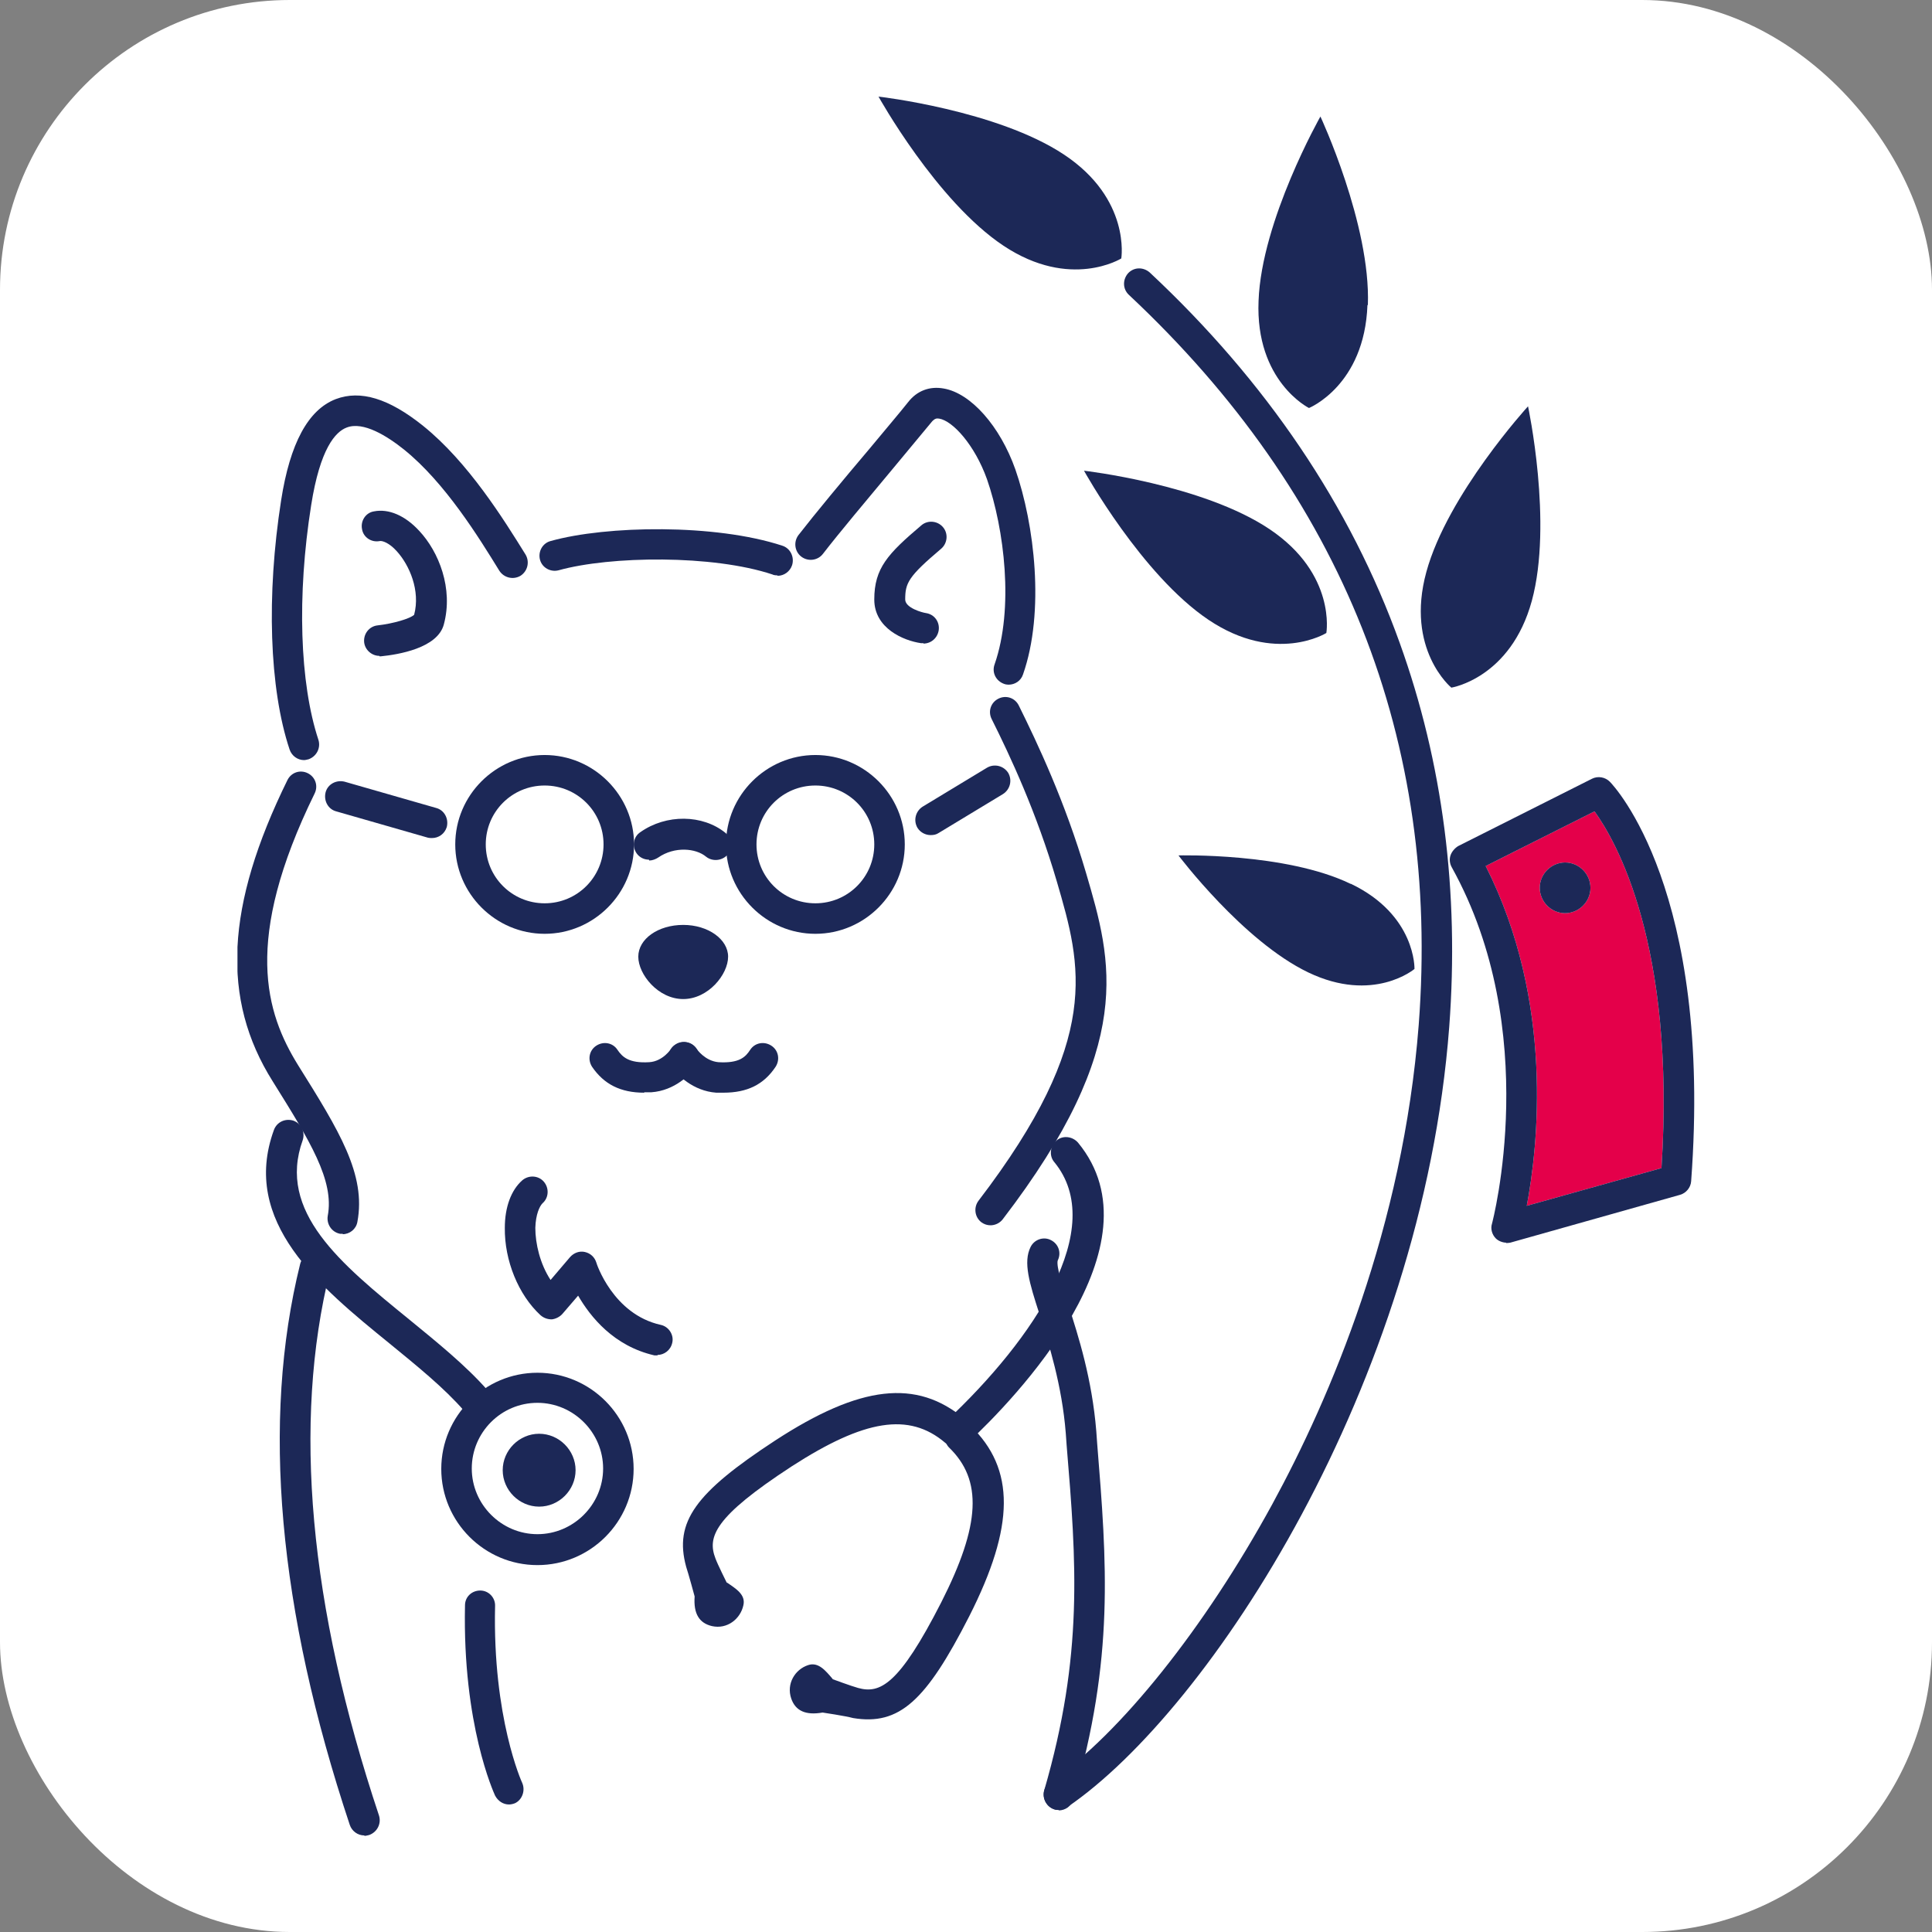 <svg xmlns="http://www.w3.org/2000/svg" version="1.1" xmlns:xlink="http://www.w3.org/1999/xlink" xmlns:svgjs="http://svgjs.dev/svgjs" width="1000" height="1000"><rect width="100%" height="100%" fill="#808080" stroke="none"/><g clip-path="url(#SvgjsClipPath1095)"><rect width="1000" height="1000" fill="#ffffff"></rect><g transform="matrix(21.93,0,0,21.93,122.917,50)"><svg xmlns="http://www.w3.org/2000/svg" version="1.1" xmlns:xlink="http://www.w3.org/1999/xlink" xmlns:svgjs="http://svgjs.dev/svgjs" width="34.39" height="41.04"><svg id="_レイヤー_2" data-name="レイヤー 2" xmlns="http://www.w3.org/2000/svg" viewBox="0 0 34.39 41.04">
  <defs>
    <style>
      .cls-1 {
        fill: #1c2857;
      }

      .cls-2 {
        fill: #e4004a;
      }
    </style>
  <clipPath id="SvgjsClipPath1095"><rect width="1000" height="1000" x="0" y="0" rx="150" ry="150"></rect></clipPath></defs>
  <g id="_レイヤー_1-2" data-name="レイヤー 1">
    <path class="cls-2" d="M29.46,18.16c1.63,3.22,1.23,6.65.97,8.02l3.18-.89c.34-5.3-1.09-7.74-1.58-8.42l-2.57,1.29ZM31.92,18.8c-.07.32-.39.53-.71.46-.32-.07-.53-.39-.46-.71.07-.32.39-.53.71-.46s.53.39.46.71Z"></path>
    <path class="cls-1" d="M5.62,31.14c-.1,0-.2-.04-.27-.12-.47-.54-1.1-1.05-1.76-1.59-1.65-1.34-3.52-2.87-2.73-5.04.07-.19.27-.28.46-.22.19.07.28.27.22.46-.61,1.69.9,2.92,2.51,4.23.66.54,1.34,1.09,1.85,1.67.13.15.12.38-.03.51-.07.06-.15.09-.24.09Z"></path>
    <path class="cls-1" d="M16.97,31.88c-.1,0-.19-.04-.26-.11-.14-.15-.13-.37.02-.51,2.07-1.94,3.82-4.56,2.55-6.11-.13-.15-.1-.38.05-.51.15-.13.38-.1.51.05,2,2.43-1.49,6.05-2.61,7.09-.07.07-.16.1-.25.1Z"></path>
    <path class="cls-1" d="M7.08,34.66c-1.25,0-2.27-1.02-2.27-2.27s1.02-2.27,2.27-2.27,2.27,1.02,2.27,2.27-1.02,2.27-2.27,2.27ZM7.08,30.83c-.86,0-1.55.7-1.55,1.55s.7,1.55,1.55,1.55,1.55-.7,1.55-1.55-.7-1.55-1.55-1.55Z"></path>
    <path class="cls-1" d="M7.8,32.42c0,.38-.3.68-.68.68s-.68-.3-.68-.68.3-.68.68-.68.68.3.68.68Z"></path>
    <path class="cls-1" d="M7.12,33.28c-.47,0-.86-.39-.86-.86s.39-.86.86-.86.86.39.86.86-.39.86-.86.86ZM7.12,31.92c-.28,0-.5.22-.5.5s.22.5.5.5.5-.22.5-.5-.22-.5-.5-.5Z"></path>
    <path class="cls-1" d="M11.55,35.07c.22.15.45.29.39.54-.07.32-.38.57-.74.49-.3-.07-.44-.29-.41-.7,0,0-.14-.52-.2-.7-.29-1.06.22-1.75,2.1-2.98,2.01-1.31,3.34-1.46,4.47-.51.15.13.17.36.05.51-.13.15-.36.17-.51.05-.85-.72-1.9-.55-3.62.56-1.84,1.2-1.99,1.67-1.8,2.17.05.14.27.58.27.58Z"></path>
    <path class="cls-1" d="M14.05,37.35c-.17-.2-.34-.41-.58-.33-.31.1-.52.44-.4.79.1.29.34.4.74.33,0,0,.54.08.72.13,1.09.18,1.72-.4,2.74-2.4,1.08-2.13,1.09-3.48.03-4.5-.14-.14-.37-.13-.51,0s-.13.37,0,.51c.8.77.75,1.83-.18,3.66-1,1.96-1.45,2.16-1.96,2.02-.15-.04-.61-.21-.61-.21Z"></path>
    <path class="cls-1" d="M19.51,1.37c1.58,1.05,1.35,2.45,1.35,2.45,0,0-1.2.75-2.78-.3-1.58-1.05-2.95-3.52-2.95-3.52,0,0,2.8.32,4.38,1.37Z"></path>
    <path class="cls-1" d="M26.67,4.92c-.07,1.9-1.38,2.43-1.38,2.43,0,0-1.27-.63-1.19-2.53.07-1.9,1.46-4.35,1.46-4.35,0,0,1.19,2.55,1.12,4.45Z"></path>
    <path class="cls-1" d="M30.55,11.9c-.5,1.83-1.9,2.05-1.9,2.05,0,0-1.09-.9-.59-2.73s2.4-3.91,2.4-3.91c0,0,.59,2.75.09,4.59Z"></path>
    <path class="cls-1" d="M24.36,10.21c1.58,1.06,1.34,2.45,1.34,2.45,0,0-1.2.75-2.78-.31-1.58-1.06-2.94-3.52-2.94-3.52,0,0,2.8.32,4.38,1.38Z"></path>
    <path class="cls-1" d="M26.28,18.58c1.54.74,1.5,2.01,1.5,2.01,0,0-.97.82-2.51.08-1.54-.74-3.06-2.76-3.06-2.76,0,0,2.53-.07,4.06.67Z"></path>
    <path class="cls-1" d="M2.49,26.84s-.04,0-.07,0c-.2-.04-.32-.23-.29-.42.16-.84-.42-1.77-1.3-3.18-1.22-1.94-1.11-4.14.35-7.11.09-.18.3-.25.48-.16.18.09.25.3.16.48-1.7,3.47-1.15,5.18-.39,6.41.97,1.55,1.61,2.58,1.4,3.7-.03.17-.18.29-.35.29Z"></path>
    <path class="cls-1" d="M1.57,15.66c-.15,0-.29-.1-.34-.25-.48-1.44-.55-3.64-.2-5.88.21-1.35.64-2.14,1.29-2.39.58-.22,1.25-.02,2.06.63,1.07.86,1.91,2.22,2.42,3.04.1.17.05.39-.12.5-.17.1-.39.05-.5-.12-.48-.78-1.28-2.08-2.25-2.86-.4-.32-.96-.67-1.35-.52-.27.1-.63.5-.84,1.83-.34,2.14-.27,4.21.17,5.54.06.19-.04.39-.23.46-.04.01-.08.02-.11.02Z"></path>
    <path class="cls-1" d="M12.74,11.3s-.08,0-.11-.02c-1.41-.47-3.83-.44-5.05-.1-.19.05-.39-.06-.44-.25-.05-.19.06-.39.25-.44,1.32-.37,3.89-.41,5.47.11.19.06.29.27.23.46-.05.15-.19.25-.34.25Z"></path>
    <path class="cls-1" d="M18.21,13.88s-.08,0-.12-.02c-.19-.07-.29-.27-.22-.46.46-1.32.23-3.19-.18-4.37-.29-.81-.81-1.38-1.13-1.43-.06-.01-.1,0-.16.06-.2.24-.54.65-.93,1.12-.6.72-1.28,1.53-1.65,2.01-.12.16-.35.19-.51.07-.16-.12-.19-.35-.07-.51.38-.49,1.06-1.31,1.67-2.03.39-.47.73-.87.92-1.11.21-.27.51-.38.84-.32.64.11,1.33.89,1.69,1.91.45,1.29.7,3.36.18,4.84-.05.15-.19.24-.34.24Z"></path>
    <path class="cls-1" d="M17.78,26.64c-.08,0-.15-.02-.22-.07-.16-.12-.19-.35-.07-.51,2.93-3.83,2.43-5.54,1.85-7.53-.48-1.64-1.11-2.98-1.54-3.84-.09-.18-.02-.39.16-.48.18-.09.39-.02.48.16.44.89,1.09,2.26,1.59,3.96.61,2.08,1.19,4.05-1.97,8.17-.07.09-.18.14-.29.14Z"></path>
    <path class="cls-1" d="M3.35,13.2c-.18,0-.34-.14-.36-.32-.02-.2.12-.38.32-.4.36-.04.77-.16.86-.25.15-.57-.11-1.17-.41-1.5-.18-.2-.34-.25-.4-.24-.2.04-.39-.09-.42-.28-.04-.2.09-.39.28-.42.35-.07.74.1,1.07.46.46.49.81,1.36.58,2.21-.15.56-1.08.71-1.48.75-.01,0-.03,0-.04,0Z"></path>
    <path class="cls-1" d="M16.19,12.9s-.04,0-.06,0c-.41-.06-1.1-.35-1.1-1.03,0-.74.32-1.08,1.11-1.75.15-.13.38-.11.51.04.13.15.11.38-.04.51-.78.66-.85.81-.85,1.2,0,.2.41.31.49.32.2.03.33.21.3.41-.03.18-.18.31-.36.31Z"></path>
    <path class="cls-1" d="M9.92,29.71s-.05,0-.08,0c-.96-.22-1.51-.91-1.8-1.41l-.37.43c-.06.07-.16.12-.25.13-.1,0-.19-.03-.27-.1-.52-.48-.85-1.29-.84-2.06,0-.49.15-.89.41-1.12.15-.13.38-.12.51.03.13.15.12.38-.03.51-.07.07-.16.26-.17.58,0,.37.11.85.36,1.23l.46-.54c.09-.1.22-.15.35-.12.13.03.23.12.27.25,0,.01.39,1.22,1.52,1.47.19.04.32.24.27.43-.04.17-.19.28-.35.28Z"></path>
    <path class="cls-1" d="M2.99,41.04c-.15,0-.29-.1-.34-.25-1.69-5.08-2.09-9.53-1.17-13.24.05-.19.24-.31.44-.26.19.05.31.24.26.44-.88,3.57-.49,7.89,1.16,12.84.06.19-.04.39-.23.46-.04.01-.08.02-.11.02Z"></path>
    <path class="cls-1" d="M19.39,40.44s-.07,0-.1-.01c-.19-.06-.3-.26-.25-.45.93-3.2.76-5.39.53-8.15l-.02-.28c-.09-1.14-.4-2.11-.62-2.81-.24-.74-.39-1.23-.21-1.59.09-.18.31-.25.48-.16.18.09.25.3.16.48-.04.13.12.64.25,1.05.24.74.56,1.75.66,2.98l.02.28c.23,2.84.41,5.08-.56,8.41-.05.16-.19.26-.35.26Z"></path>
    <path class="cls-1" d="M11.58,20.3c0,.42-.47,1-1.06,1s-1.06-.58-1.06-1,.47-.75,1.06-.75,1.06.34,1.06.75Z"></path>
    <path class="cls-1" d="M7.25,19.76c-1.16,0-2.11-.95-2.11-2.11s.95-2.11,2.11-2.11,2.11.95,2.11,2.11-.95,2.11-2.11,2.11ZM7.25,16.26c-.77,0-1.39.62-1.39,1.39s.62,1.39,1.39,1.39,1.39-.62,1.39-1.39-.62-1.39-1.39-1.39Z"></path>
    <path class="cls-1" d="M13.64,19.76c-1.16,0-2.11-.95-2.11-2.11s.95-2.11,2.11-2.11,2.11.95,2.11,2.11-.95,2.11-2.11,2.11ZM13.64,16.26c-.77,0-1.39.62-1.39,1.39s.62,1.39,1.39,1.39,1.39-.62,1.39-1.39-.62-1.39-1.39-1.39Z"></path>
    <path class="cls-1" d="M9.71,18.01c-.11,0-.22-.05-.29-.15-.11-.16-.08-.39.09-.5.61-.43,1.47-.42,2.01.02.15.13.17.36.05.51-.13.15-.36.17-.51.05-.24-.2-.74-.25-1.13.02-.06.04-.14.07-.21.07Z"></path>
    <path class="cls-1" d="M16.36,17.43c-.12,0-.24-.06-.31-.17-.1-.17-.05-.39.12-.5l1.52-.92c.17-.1.39-.05.5.12.1.17.05.39-.12.5l-1.52.92c-.06.04-.12.05-.19.05Z"></path>
    <path class="cls-1" d="M4.59,17.5s-.07,0-.1-.01l-2.16-.62c-.19-.05-.3-.25-.25-.45.05-.19.25-.3.45-.25l2.16.62c.19.05.3.25.25.45-.05.16-.19.26-.35.26Z"></path>
    <path class="cls-1" d="M6.41,40.31c-.14,0-.26-.08-.33-.21-.03-.07-.77-1.67-.71-4.49,0-.2.16-.35.36-.35,0,0,0,0,0,0,.2,0,.36.17.35.37-.06,2.63.63,4.15.64,4.17.08.18,0,.4-.17.48-.05.02-.1.03-.15.03Z"></path>
    <path class="cls-1" d="M9.6,23.51c-.56,0-.95-.2-1.23-.61-.11-.17-.07-.39.1-.5.17-.11.39-.07.5.1.11.16.26.32.75.29.32-.02.51-.31.51-.31.11-.16.33-.21.5-.11.17.11.22.33.11.49-.14.22-.52.6-1.07.64-.06,0-.12,0-.17,0Z"></path>
    <path class="cls-1" d="M11.47,23.51c-.06,0-.11,0-.17,0-.55-.04-.93-.42-1.07-.64-.11-.17-.06-.39.11-.5.17-.11.39-.06.5.11h0s.19.28.51.31c.49.03.64-.12.75-.29.11-.17.33-.21.5-.1.17.11.21.33.1.5-.28.42-.67.61-1.23.61Z"></path>
    <path class="cls-1" d="M19.39,40.44c-.11,0-.23-.05-.3-.16-.11-.16-.07-.39.09-.5,1.65-1.13,3.65-3.64,5.24-6.55,1.38-2.53,3.09-6.55,3.46-11.32.51-6.71-1.79-12.5-6.84-17.23-.15-.14-.15-.36-.02-.51.14-.15.36-.15.51-.02,2.75,2.57,4.74,5.51,5.9,8.74,1.02,2.83,1.41,5.88,1.17,9.07-.64,8.43-5.64,16.11-9.01,18.41-.06.04-.13.06-.2.06Z"></path>
    <path class="cls-1" d="M29.95,27.05c-.09,0-.19-.04-.25-.1-.09-.09-.13-.23-.09-.35.01-.04,1.2-4.54-.95-8.41-.05-.09-.06-.19-.03-.28.03-.09.1-.17.18-.22l3.16-1.59c.14-.07.31-.04.42.07.1.1,2.43,2.57,1.92,9.43-.01.15-.12.28-.26.32l-4.01,1.13s-.06.01-.1.01ZM29.46,18.16c1.63,3.22,1.23,6.65.97,8.02l3.18-.89c.34-5.3-1.09-7.74-1.58-8.42l-2.57,1.29Z"></path>
    <path class="cls-1" d="M31.92,18.8c-.07.32-.39.53-.71.46-.32-.07-.53-.39-.46-.71.07-.32.39-.53.71-.46s.53.39.46.71Z"></path>
  </g>
</svg></svg></g></g></svg>
